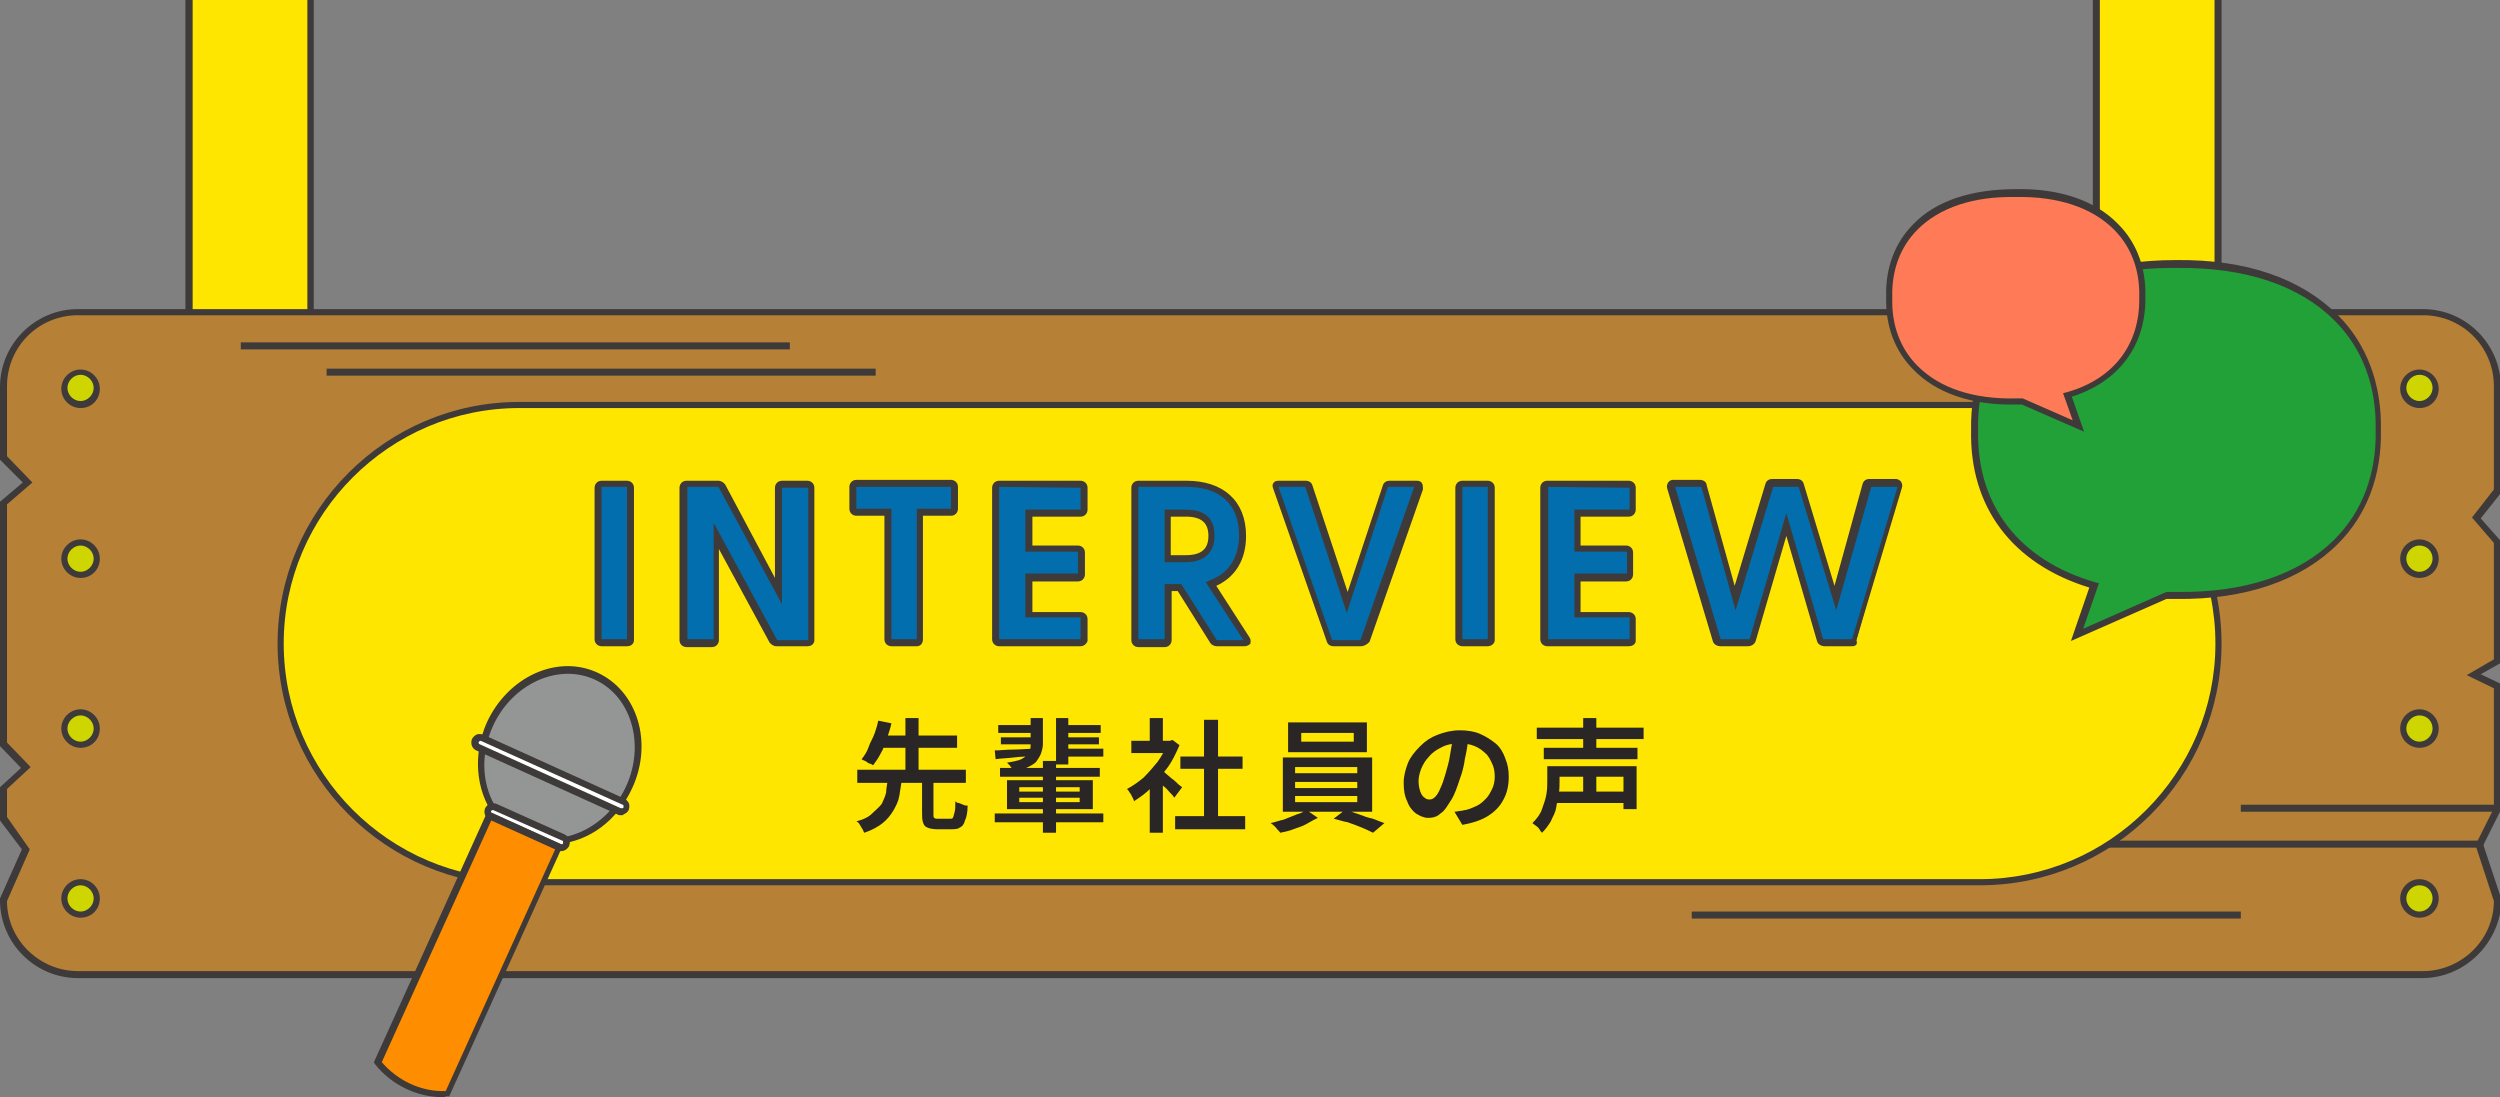 <?xml version="1.0" encoding="utf-8"?>
<!-- Generator: Adobe Illustrator 27.7.0, SVG Export Plug-In . SVG Version: 6.00 Build 0)  -->
<svg version="1.1" id="レイヤー_1" xmlns="http://www.w3.org/2000/svg" xmlns:xlink="http://www.w3.org/1999/xlink" x="0px"
	 y="0px" viewBox="0 0 285.5 125.3" style="enable-background:new 0 0 285.5 125.3;" xml:space="preserve">
<rect x="0" y="0" width="285.5" height="125.3" fill="#808080" stroke="none"/>
<style type="text/css">
	.st0{fill:#2E9CD5;}
	.st1{fill:#3E3A39;}
	.st2{fill:#FFE600;}
	.st3{fill:#B68036;}
	.st4{fill:#CFD500;}
	.st5{fill:#949595;}
	.st6{fill:#FFFFFF;}
	.st7{fill:#FF8D00;}
	.st8{fill:#22A138;}
	.st9{fill:#FF7A57;}
	.st10{fill:#036EAD;}
	.st11{fill:#2A2625;}
</style>
<g>
	<g>
		<polyline class="st0" points="35.5,0 35.5,54.4 21.6,54.4 21.6,0 		"/>
		<polygon class="st1" points="35.8,54.8 21.2,54.8 21.2,0 22,0 22,54 35.1,54 35.1,0 35.8,0 		"/>
	</g>
	<g>
		<polyline class="st2" points="35.5,0 35.5,54.4 21.6,54.4 21.6,0 		"/>
		<polygon class="st1" points="35.8,54.8 21.2,54.8 21.2,0 22,0 22,54 35.1,54 35.1,0 35.8,0 		"/>
	</g>
	<g>
		<polyline class="st2" points="253.3,0 253.3,54.4 239.4,54.4 239.4,0 		"/>
		<polygon class="st1" points="253.7,54.8 239,54.8 239,0 239.8,0 239.8,54 252.9,54 252.9,0 253.7,0 		"/>
	</g>
	<g>
		<g>
			<path class="st3" d="M276.6,111.3H8.9c-4.7,0-8.5-3.8-8.5-8.5L2.9,97l-2.5-3.5v-3.5l2.5-2.4L0.4,85V57.5l2.8-2.4l-2.8-2.8v-8.2
				c0-4.7,3.8-8.5,8.5-8.5h267.8c4.7,0,8.5,3.8,8.5,8.5v12l-2.4,3l2.4,2.8v13.6l-2.7,1.6l2.7,1.3v13.9l-2.1,4.1l2.1,6.3
				C285.1,107.5,281.3,111.3,276.6,111.3z"/>
			<path class="st1" d="M276.6,111.7H8.9c-4.9,0-8.9-4-8.9-8.9l0-0.2l2.5-5.6L0,93.7v-3.8l2.4-2.2L0,85.2V57.3l2.6-2.2L0,52.5v-8.3
				c0-4.9,4-8.9,8.9-8.9h267.8c4.9,0,8.9,4,8.9,8.9v12.1l-2.3,2.9l2.3,2.6v13.9l-2.3,1.3l2.3,1.1l0,14.4l-2,4l2.1,6.3
				C285.5,107.7,281.5,111.7,276.6,111.7z M0.8,102.9c0,4.4,3.7,8,8.1,8h267.8c4.4,0,8.1-3.6,8.1-8l-2.1-6.4l2.1-4.2V78.6l-3.1-1.5
				l3.1-1.8V62l-2.5-2.9l2.5-3.2V44.1c0-4.5-3.6-8.1-8.1-8.1H8.9c-4.5,0-8.1,3.6-8.1,8.1v8l2.9,3l-2.9,2.5v27.2l2.7,2.8l-2.7,2.5
				v3.2L3.4,97L0.8,102.9z"/>
		</g>
		<g>
			<g>
				<circle class="st4" cx="9.2" cy="44.3" r="1.9"/>
				<path class="st1" d="M9.2,46.6c-1.2,0-2.2-1-2.2-2.2s1-2.2,2.2-2.2s2.2,1,2.2,2.2S10.5,46.6,9.2,46.6z M9.2,42.8
					c-0.8,0-1.5,0.7-1.5,1.5s0.7,1.5,1.5,1.5s1.5-0.7,1.5-1.5S10,42.8,9.2,42.8z"/>
			</g>
			<g>
				<circle class="st4" cx="9.2" cy="63.8" r="1.9"/>
				<path class="st1" d="M9.2,66C8,66,7,65,7,63.8s1-2.2,2.2-2.2s2.2,1,2.2,2.2S10.5,66,9.2,66z M9.2,62.3c-0.8,0-1.5,0.7-1.5,1.5
					s0.7,1.5,1.5,1.5s1.5-0.7,1.5-1.5S10,62.3,9.2,62.3z"/>
			</g>
			<g>
				<circle class="st4" cx="9.2" cy="83.2" r="1.9"/>
				<path class="st1" d="M9.2,85.4c-1.2,0-2.2-1-2.2-2.2s1-2.2,2.2-2.2s2.2,1,2.2,2.2S10.5,85.4,9.2,85.4z M9.2,81.7
					c-0.8,0-1.5,0.7-1.5,1.5s0.7,1.5,1.5,1.5s1.5-0.7,1.5-1.5S10,81.7,9.2,81.7z"/>
			</g>
			<g>
				<circle class="st4" cx="9.2" cy="102.6" r="1.9"/>
				<path class="st1" d="M9.2,104.8c-1.2,0-2.2-1-2.2-2.2s1-2.2,2.2-2.2s2.2,1,2.2,2.2S10.5,104.8,9.2,104.8z M9.2,101.1
					c-0.8,0-1.5,0.7-1.5,1.5s0.7,1.5,1.5,1.5s1.5-0.7,1.5-1.5S10,101.1,9.2,101.1z"/>
			</g>
		</g>
		<g>
			<g>
				<circle class="st4" cx="276.3" cy="44.3" r="1.9"/>
				<path class="st1" d="M276.3,46.6c-1.2,0-2.2-1-2.2-2.2s1-2.2,2.2-2.2s2.2,1,2.2,2.2S277.6,46.6,276.3,46.6z M276.3,42.8
					c-0.8,0-1.5,0.7-1.5,1.5s0.7,1.5,1.5,1.5c0.8,0,1.5-0.7,1.5-1.5S277.2,42.8,276.3,42.8z"/>
			</g>
			<g>
				<circle class="st4" cx="276.3" cy="63.8" r="1.9"/>
				<path class="st1" d="M276.3,66c-1.2,0-2.2-1-2.2-2.2s1-2.2,2.2-2.2s2.2,1,2.2,2.2S277.6,66,276.3,66z M276.3,62.3
					c-0.8,0-1.5,0.7-1.5,1.5s0.7,1.5,1.5,1.5c0.8,0,1.5-0.7,1.5-1.5S277.2,62.3,276.3,62.3z"/>
			</g>
			<g>
				<circle class="st4" cx="276.3" cy="83.2" r="1.9"/>
				<path class="st1" d="M276.3,85.4c-1.2,0-2.2-1-2.2-2.2s1-2.2,2.2-2.2s2.2,1,2.2,2.2S277.6,85.4,276.3,85.4z M276.3,81.7
					c-0.8,0-1.5,0.7-1.5,1.5s0.7,1.5,1.5,1.5c0.8,0,1.5-0.7,1.5-1.5S277.2,81.7,276.3,81.7z"/>
			</g>
			<g>
				<circle class="st4" cx="276.3" cy="102.6" r="1.9"/>
				<path class="st1" d="M276.3,104.8c-1.2,0-2.2-1-2.2-2.2s1-2.2,2.2-2.2s2.2,1,2.2,2.2S277.6,104.8,276.3,104.8z M276.3,101.1
					c-0.8,0-1.5,0.7-1.5,1.5s0.7,1.5,1.5,1.5c0.8,0,1.5-0.7,1.5-1.5S277.2,101.1,276.3,101.1z"/>
			</g>
		</g>
		<rect x="27.5" y="39.1" class="st1" width="62.7" height="0.8"/>
		<rect x="37.3" y="42.1" class="st1" width="62.7" height="0.8"/>
		<rect x="193.2" y="104.1" class="st1" width="62.7" height="0.8"/>
		<rect x="220.9" y="96" class="st1" width="62.7" height="0.8"/>
		<rect x="255.9" y="91.9" class="st1" width="29.6" height="0.8"/>
	</g>
	<g>
		<path class="st2" d="M226.1,100.7H59.3c-15,0-27.2-12.2-27.2-27.2v0c0-15,12.2-27.2,27.2-27.2h166.8c15,0,27.2,12.2,27.2,27.2v0
			C253.4,88.5,241.2,100.7,226.1,100.7z"/>
		<path class="st1" d="M226.1,101.1H59.3c-15.2,0-27.6-12.4-27.6-27.6s12.4-27.6,27.6-27.6h166.8c15.2,0,27.6,12.4,27.6,27.6
			S241.4,101.1,226.1,101.1z M59.3,46.6c-14.8,0-26.9,12.1-26.9,26.9s12.1,26.9,26.9,26.9h166.8c14.8,0,26.9-12.1,26.9-26.9
			S241,46.6,226.1,46.6H59.3z"/>
	</g>
	<g>
		<path class="st5" d="M56.7,92.9l7,3.2c3.3-0.3,6.6-2.6,8.2-6.2c2.3-5,0.6-10.7-3.8-12.7c-4.4-2-9.8,0.5-12.1,5.5
			C54.3,86.3,54.7,90.2,56.7,92.9z"/>
		<path class="st1" d="M63.6,96.4l-7.1-3.2l-0.1-0.1c-2.1-2.9-2.4-7-0.8-10.6c2.4-5.2,8-7.8,12.6-5.7c4.6,2.1,6.4,8,4,13.2
			C70.5,93.7,67.3,96.1,63.6,96.4L63.6,96.4z M56.9,92.6l6.8,3.1c3.2-0.3,6.3-2.6,7.8-5.9c2.2-4.8,0.6-10.3-3.6-12.2
			c-4.2-1.9-9.4,0.5-11.6,5.3C54.8,86.2,55,89.9,56.9,92.6z"/>
	</g>
	<g>
		<path class="st6" d="M70.7,92.7l-16.1-7.3c-0.3-0.1-0.4-0.5-0.3-0.8l0,0c0.1-0.3,0.5-0.4,0.8-0.3l16.1,7.3
			c0.3,0.1,0.4,0.5,0.3,0.8v0C71.4,92.7,71,92.8,70.7,92.7z"/>
		<path class="st1" d="M70.9,93.1c-0.1,0-0.3,0-0.4-0.1l-16.1-7.3c-0.5-0.2-0.7-0.8-0.5-1.3c0.1-0.2,0.3-0.4,0.5-0.5
			c0.2-0.1,0.5-0.1,0.8,0l16.1,7.3c0.2,0.1,0.4,0.3,0.5,0.5c0.1,0.2,0.1,0.5,0,0.8c-0.1,0.2-0.3,0.4-0.6,0.5
			C71.2,93.1,71.1,93.1,70.9,93.1z M54.9,84.6C54.8,84.6,54.8,84.6,54.9,84.6c-0.1,0-0.2,0.1-0.2,0.1c-0.1,0.1,0,0.3,0.1,0.3
			l16.1,7.3c0.1,0,0.1,0,0.2,0c0.1,0,0.1-0.1,0.1-0.1c0-0.1,0-0.1,0-0.2c0-0.1-0.1-0.1-0.1-0.1L54.9,84.6
			C54.9,84.6,54.9,84.6,54.9,84.6z"/>
	</g>
	<g>
		<path class="st6" d="M63.8,96.8l-7.8-3.5c-0.3-0.1-0.4-0.5-0.3-0.8l0,0c0.1-0.3,0.5-0.4,0.8-0.3l7.8,3.5c0.3,0.1,0.4,0.5,0.3,0.8
			l0,0C64.5,96.8,64.1,96.9,63.8,96.8z"/>
		<path class="st1" d="M64.1,97.2c-0.1,0-0.3,0-0.4-0.1l-7.8-3.5c-0.5-0.2-0.7-0.8-0.5-1.3c0.1-0.2,0.3-0.4,0.5-0.5
			c0.2-0.1,0.5-0.1,0.8,0l7.8,3.5c0.2,0.1,0.4,0.3,0.5,0.5c0.1,0.2,0.1,0.5,0,0.8C64.8,97,64.4,97.2,64.1,97.2z M56.3,92.5
			C56.3,92.5,56.2,92.5,56.3,92.5c-0.1,0-0.2,0.1-0.2,0.1c-0.1,0.1,0,0.3,0.1,0.3l7.8,3.5c0.1,0.1,0.3,0,0.3-0.1c0-0.1,0-0.1,0-0.2
			c0-0.1-0.1-0.1-0.1-0.1L56.3,92.5C56.4,92.5,56.3,92.5,56.3,92.5z"/>
	</g>
	<g>
		<path class="st7" d="M51.1,124.9l-0.2,0c-3,0.1-5.9-1.2-7.8-3.6l0,0L56,93.2l7.9,3.6L51.1,124.9z"/>
		<path class="st1" d="M50.6,125.3c-3,0-5.9-1.4-7.8-3.8l-0.1-0.2l13-28.7l8.6,3.9l-13,28.7l-0.4,0
			C50.8,125.3,50.7,125.3,50.6,125.3z M43.6,121.3c1.8,2.1,4.5,3.4,7.3,3.3L63.4,97l-7.3-3.3L43.6,121.3z"/>
	</g>
	<g>
		<path class="st8" d="M248.5,30.2c-14.3-0.2-23.3,7.2-23.1,18.9c-0.2,8.9,4.9,15.3,13.6,17.8l-2,5.6l10.2-4.5c0.4,0,0.8,0,1.2,0
			c14.3,0.2,23.3-7.2,23.1-18.9C271.8,37.4,262.8,30,248.5,30.2z"/>
		<path class="st1" d="M236.5,73.2l2.1-6.1c-8.8-2.7-13.7-9.2-13.5-18c-0.1-5.2,1.6-9.7,4.9-13.1c4.2-4.2,10.6-6.3,18.5-6.3
			c8-0.1,14.3,2.1,18.5,6.3c3.3,3.3,5,7.9,4.9,13.1c0.1,5.2-1.6,9.7-4.9,13c-4.2,4.2-10.6,6.4-18.5,6.3c-0.4,0-0.7,0-1.1,0
			L236.5,73.2z M248,30.6c-7.5,0-13.5,2.1-17.4,6c-3.2,3.2-4.8,7.5-4.7,12.5c-0.2,8.6,4.7,14.9,13.4,17.4l0.4,0.1l-1.8,5.2l9.5-4.2
			l0.1,0c0.4,0,0.8,0,1.1,0c7.8,0.1,14-2,18-6c3.2-3.2,4.8-7.5,4.7-12.5c0.1-5-1.5-9.3-4.7-12.5c-4-4-10.2-6.1-18-6h0
			C248.3,30.6,248.2,30.6,248,30.6z"/>
	</g>
	<g>
		<path class="st9" d="M230.2,22.1c9-0.1,14.6,4.5,14.5,11.9c0.1,5.6-3.1,9.6-8.5,11.1l1.2,3.5l-6.4-2.8c-0.2,0-0.5,0-0.7,0
			c-9,0.1-14.6-4.5-14.5-11.9C215.6,26.6,221.3,22,230.2,22.1z"/>
		<path class="st1" d="M238,49.3l-7.1-3.1c-0.2,0-0.4,0-0.7,0c-5,0.1-9.1-1.3-11.7-4c-2.1-2.1-3.2-5-3.1-8.3c-0.1-3.3,1-6.2,3.1-8.3
			c2.6-2.7,6.7-4,11.7-4c5-0.1,9.1,1.3,11.7,4c2.1,2.1,3.2,5,3.1,8.3c0.1,5.5-3,9.7-8.4,11.4L238,49.3z M231,45.5l5.7,2.5l-1.1-3.1
			l0.4-0.1c5.4-1.5,8.4-5.5,8.3-10.8c0.1-3.1-0.9-5.8-2.9-7.8c-2.5-2.5-6.4-3.8-11.2-3.7h0c-4.8-0.1-8.7,1.2-11.2,3.7
			c-2,2-3,4.7-2.9,7.8c-0.1,3.1,0.9,5.8,2.9,7.8c2.5,2.5,6.3,3.8,11.2,3.7C230.5,45.5,230.7,45.5,231,45.5L231,45.5z"/>
	</g>
	<g>
		<g>
			<path class="st10" d="M68.3,73.1V55.7c0-0.2,0.2-0.4,0.4-0.4h2.9c0.2,0,0.4,0.2,0.4,0.4v17.4c0,0.2-0.2,0.4-0.4,0.4h-2.9
				C68.5,73.5,68.3,73.3,68.3,73.1z"/>
			<path class="st1" d="M71.6,73.8h-2.9c-0.4,0-0.8-0.3-0.8-0.8V55.7c0-0.4,0.3-0.8,0.8-0.8h2.9c0.4,0,0.8,0.3,0.8,0.8v17.4
				C72.4,73.5,72.1,73.8,71.6,73.8z M68.7,55.6l0,17.4c0,0,0,0,0,0l2.9,0l0-17.4L68.7,55.6z"/>
		</g>
		<g>
			<path class="st10" d="M88.3,73.2l-6.5-12v11.8c0,0.2-0.2,0.4-0.4,0.4h-2.9c-0.2,0-0.4-0.2-0.4-0.4V55.7c0-0.2,0.2-0.4,0.4-0.4H82
				c0.2,0,0.4,0.1,0.5,0.3l6.5,12V55.7c0-0.2,0.2-0.4,0.4-0.4h2.9c0.2,0,0.4,0.2,0.4,0.4v17.4c0,0.2-0.2,0.4-0.4,0.4h-3.5
				C88.6,73.5,88.4,73.4,88.3,73.2z"/>
			<path class="st1" d="M92.2,73.8h-3.5c-0.4,0-0.6-0.2-0.8-0.4l0,0l-5.8-10.7v10.4c0,0.4-0.3,0.8-0.8,0.8h-2.9
				c-0.4,0-0.8-0.3-0.8-0.8V55.7c0-0.4,0.3-0.8,0.8-0.8H82c0.4,0,0.6,0.2,0.8,0.4L88.5,66V55.7c0-0.4,0.3-0.8,0.8-0.8h2.9
				c0.4,0,0.8,0.3,0.8,0.8v17.4C93,73.5,92.7,73.8,92.2,73.8z M88.7,73c0,0,0,0.1,0.1,0.1h3.5l0-17.4l-3,0l0,13.3l-7.2-13.3
				c0,0,0-0.1-0.1-0.1h-3.5l0,17.4l3,0l0-13.3L88.7,73z"/>
		</g>
		<g>
			<path class="st10" d="M101.3,73.1V58.6h-3.6c-0.2,0-0.4-0.2-0.4-0.4v-2.5c0-0.2,0.2-0.4,0.4-0.4h10.8c0.2,0,0.4,0.2,0.4,0.4v2.5
				c0,0.2-0.2,0.4-0.4,0.4h-3.5v14.5c0,0.2-0.2,0.4-0.4,0.4h-2.9C101.5,73.5,101.3,73.3,101.3,73.1z"/>
			<path class="st1" d="M104.7,73.8h-2.9c-0.4,0-0.8-0.3-0.8-0.8V58.9h-3.2c-0.4,0-0.8-0.3-0.8-0.8v-2.5c0-0.4,0.3-0.8,0.8-0.8h10.8
				c0.4,0,0.8,0.3,0.8,0.8v2.5c0,0.4-0.3,0.8-0.8,0.8h-3.2v14.1C105.4,73.5,105.1,73.8,104.7,73.8z M97.8,55.6l0,2.5l4,0v14.9
				c0,0,0,0,0,0l2.9,0l0-14.9h3.9l0-2.5L97.8,55.6z"/>
		</g>
		<g>
			<path class="st10" d="M113.7,73.1V55.7c0-0.2,0.2-0.4,0.4-0.4h9.3c0.2,0,0.4,0.2,0.4,0.4v2.5c0,0.2-0.2,0.4-0.4,0.4h-5.9v4h5.6
				c0.2,0,0.4,0.2,0.4,0.4v2.5c0,0.2-0.2,0.4-0.4,0.4h-5.6v4.3h5.9c0.2,0,0.4,0.2,0.4,0.4v2.5c0,0.2-0.2,0.4-0.4,0.4h-9.3
				C113.9,73.5,113.7,73.3,113.7,73.1z"/>
			<path class="st1" d="M123.4,73.8h-9.3c-0.4,0-0.8-0.3-0.8-0.8V55.7c0-0.4,0.3-0.8,0.8-0.8h9.3c0.4,0,0.8,0.3,0.8,0.8v2.5
				c0,0.4-0.3,0.8-0.8,0.8h-5.5v3.3h5.2c0.4,0,0.8,0.3,0.8,0.8v2.5c0,0.4-0.3,0.8-0.8,0.8h-5.2v3.5h5.5c0.4,0,0.8,0.3,0.8,0.8v2.5
				C124.1,73.5,123.8,73.8,123.4,73.8z M114.1,55.6l0,17.4c0,0,0,0,0,0l9.3,0l0-2.5l-6.3,0v-5h6l0-2.5l-6,0v-4.8h6.3l0-2.5
				L114.1,55.6z"/>
		</g>
		<g>
			<path class="st10" d="M138.5,73.2l-3.8-6.1h-1.3v6c0,0.2-0.2,0.4-0.4,0.4H130c-0.2,0-0.4-0.2-0.4-0.4V55.7c0-0.2,0.2-0.4,0.4-0.4
				h5.5c4.3,0,6.4,2.4,6.4,5.9c0,2.7-1.2,4.7-3.6,5.5l4.1,6.3c0.2,0.3,0.1,0.5-0.3,0.5H139C138.8,73.5,138.6,73.4,138.5,73.2z
				 M135.4,63.8c1.6,0,3-0.5,3-2.6c0-2.1-1.4-2.6-3-2.6h-2v5.2H135.4z"/>
			<path class="st1" d="M142.1,73.8H139c-0.4,0-0.7-0.2-0.8-0.4l-3.7-5.9h-0.7v5.6c0,0.4-0.3,0.8-0.8,0.8H130
				c-0.4,0-0.8-0.3-0.8-0.8V55.7c0-0.4,0.3-0.8,0.8-0.8h5.5c4.2,0,6.8,2.3,6.8,6.3c0,2.7-1.2,4.7-3.4,5.7l3.8,5.9
				c0.2,0.3,0.1,0.6,0.1,0.7C142.7,73.6,142.5,73.8,142.1,73.8z M133,66.7h1.9l4,6.3c0,0,0,0.1,0.1,0.1h3l-4.3-6.6l0.4-0.2
				c2.2-0.8,3.4-2.6,3.4-5.2c0-3.5-2.2-5.5-6-5.5H130l0,17.4l3,0L133,66.7z M135.4,64.2H133v-6h2.4c2.8,0,3.3,1.6,3.3,3
				C138.7,62.5,138.1,64.2,135.4,64.2z M133.7,63.4h1.7c1.8,0,2.6-0.7,2.6-2.2c0-1.5-0.8-2.2-2.6-2.2h-1.7V63.4z"/>
		</g>
		<g>
			<path class="st10" d="M151.8,73.1l-6.1-17.4c-0.1-0.3,0-0.4,0.3-0.4h3.1c0.2,0,0.4,0.1,0.4,0.3l4.3,13.2l4.3-13.2
				c0.1-0.2,0.2-0.3,0.4-0.3h3.1c0.3,0,0.4,0.2,0.3,0.4l-6.1,17.4c-0.1,0.2-0.3,0.3-0.5,0.3h-3.1C152,73.5,151.8,73.4,151.8,73.1z"
				/>
			<path class="st1" d="M155.4,73.8h-3.1c-0.4,0-0.7-0.2-0.8-0.6l0,0l-6.1-17.4c-0.1-0.2-0.1-0.5,0-0.6c0.1-0.2,0.3-0.3,0.6-0.3h3.1
				c0.4,0,0.7,0.2,0.8,0.6l4,12.1l4-12.1c0.1-0.4,0.4-0.6,0.8-0.6h3.1c0.3,0,0.5,0.1,0.6,0.3c0.1,0.2,0.1,0.4,0.1,0.7l-6.1,17.4
				C156.1,73.6,155.8,73.8,155.4,73.8z M152.1,73c0,0.1,0.1,0.1,0.1,0.1h3.1c0,0,0.1,0,0.1-0.1l6.1-17.4l-3,0l-0.4-0.1l0.4,0.1
				L153.8,70l-4.7-14.3l-0.1-0.1h-3L152.1,73z"/>
		</g>
		<g>
			<path class="st10" d="M166.6,73.1V55.7c0-0.2,0.2-0.4,0.4-0.4h2.9c0.2,0,0.4,0.2,0.4,0.4v17.4c0,0.2-0.2,0.4-0.4,0.4H167
				C166.7,73.5,166.6,73.3,166.6,73.1z"/>
			<path class="st1" d="M169.9,73.8H167c-0.4,0-0.8-0.3-0.8-0.8V55.7c0-0.4,0.3-0.8,0.8-0.8h2.9c0.4,0,0.8,0.3,0.8,0.8v17.4
				C170.7,73.5,170.3,73.8,169.9,73.8z M167,55.6l0,17.4c0,0,0,0,0,0l2.9,0l0-17.4L167,55.6z"/>
		</g>
		<g>
			<path class="st10" d="M176.4,73.1V55.7c0-0.2,0.2-0.4,0.4-0.4h9.3c0.2,0,0.4,0.2,0.4,0.4v2.5c0,0.2-0.2,0.4-0.4,0.4h-5.9v4h5.6
				c0.2,0,0.4,0.2,0.4,0.4v2.5c0,0.2-0.2,0.4-0.4,0.4h-5.6v4.3h5.9c0.2,0,0.4,0.2,0.4,0.4v2.5c0,0.2-0.2,0.4-0.4,0.4h-9.3
				C176.5,73.5,176.4,73.3,176.4,73.1z"/>
			<path class="st1" d="M186,73.8h-9.3c-0.4,0-0.8-0.3-0.8-0.8V55.7c0-0.4,0.3-0.8,0.8-0.8h9.3c0.4,0,0.8,0.3,0.8,0.8v2.5
				c0,0.4-0.3,0.8-0.8,0.8h-5.5v3.3h5.2c0.4,0,0.8,0.3,0.8,0.8v2.5c0,0.4-0.3,0.8-0.8,0.8h-5.2v3.5h5.5c0.4,0,0.8,0.3,0.8,0.8v2.5
				C186.8,73.5,186.5,73.8,186,73.8z M176.8,55.6l0,17.4c0,0,0,0,0,0l9.3,0l0-2.5l-6.3,0v-5h6l0-2.5l-6,0v-4.8h6.3l0-2.5L176.8,55.6
				z"/>
		</g>
		<g>
			<path class="st10" d="M196.1,73.1l-5.2-17.4c-0.1-0.3,0-0.4,0.3-0.4h3c0.2,0,0.4,0.1,0.4,0.3l3.6,12.8l3.9-12.8
				c0.1-0.2,0.2-0.3,0.4-0.3h2.8c0.2,0,0.4,0.1,0.4,0.3l3.9,12.8l3.6-12.8c0.1-0.2,0.2-0.3,0.4-0.3h3c0.3,0,0.4,0.2,0.3,0.4
				L212,73.1c-0.1,0.2-0.3,0.3-0.5,0.3h-3.1c-0.2,0-0.4-0.1-0.5-0.3L204,59.9l-3.9,13.2c-0.1,0.2-0.3,0.3-0.5,0.3h-3.1
				C196.3,73.5,196.1,73.4,196.1,73.1z"/>
			<path class="st1" d="M211.5,73.8h-3.1c-0.4,0-0.8-0.2-0.9-0.6l-3.5-12l-3.5,12c-0.1,0.3-0.4,0.6-0.9,0.6h-3.1
				c-0.4,0-0.8-0.2-0.9-0.6l-5.2-17.4c-0.1-0.3,0-0.5,0.1-0.7c0.1-0.1,0.2-0.3,0.6-0.3h3c0.5,0,0.8,0.3,0.8,0.6l3.2,11.5l3.5-11.6
				c0.1-0.4,0.4-0.6,0.8-0.6h2.8c0.4,0,0.7,0.2,0.8,0.6l3.5,11.6l3.2-11.6c0.1-0.4,0.4-0.6,0.8-0.6h3c0.3,0,0.5,0.2,0.6,0.3
				c0.1,0.2,0.2,0.4,0.1,0.7l-5.2,17.4C212.2,73.6,211.9,73.8,211.5,73.8z M191.3,55.6l5.2,17.4l-0.4,0.1l0.4-0.1c0,0,0,0,0,0
				c0,0,0.1,0,0.1,0h3.1c0.1,0,0.1,0,0.1,0l4.2-14.4l4.2,14.4c0,0,0.1,0,0.1,0h3.1c0.1,0,0.1,0,0.1,0l5.2-17.4l-3,0l-4,14.1
				l-4.3-14.1l-0.1,0h-2.8l-0.4-0.1l0.4,0.1l-4.3,14.1l-3.9-14.1c0,0,0,0-0.1,0H191.3z"/>
		</g>
	</g>
	<g>
		<g>
			<path class="st11" d="M101.4,89h1.6c-0.1,0.7-0.2,1.3-0.3,1.9s-0.4,1.2-0.7,1.7s-0.7,1-1.2,1.4c-0.5,0.4-1.2,0.8-2.1,1.1
				c-0.1-0.1-0.1-0.3-0.2-0.4c-0.1-0.2-0.2-0.3-0.3-0.5c-0.1-0.2-0.2-0.3-0.4-0.4c0.8-0.2,1.4-0.5,1.8-0.9s0.8-0.7,1.1-1.1
				c0.2-0.4,0.4-0.9,0.5-1.3C101.2,90.1,101.3,89.6,101.4,89z M97.9,87.9h12.4v1.5H97.9V87.9z M100.3,82.3l1.5,0.3
				c-0.1,0.5-0.3,1.1-0.5,1.7s-0.4,1.2-0.7,1.7c-0.3,0.6-0.6,1-0.9,1.4c-0.1-0.1-0.3-0.2-0.4-0.2S99,87,98.8,86.9
				c-0.2-0.1-0.3-0.1-0.4-0.2c0.3-0.4,0.6-0.8,0.8-1.4s0.5-1,0.7-1.6S100.2,82.8,100.3,82.3z M100.2,84h9.1v1.4h-9.1V84z M103.4,82
				h1.5v6.3h-1.5V82z M105.1,89h1.5v4c0,0.2,0,0.4,0.1,0.4c0.1,0.1,0.2,0.1,0.4,0.1c0.1,0,0.1,0,0.3,0s0.3,0,0.4,0s0.3,0,0.4,0
				s0.2,0,0.3,0c0.1,0,0.3,0,0.3-0.1c0.1-0.1,0.1-0.3,0.2-0.6s0.1-0.7,0.1-1.3c0.1,0.1,0.2,0.2,0.4,0.2c0.2,0.1,0.3,0.1,0.5,0.2
				c0.2,0.1,0.3,0.1,0.5,0.1c0,0.7-0.1,1.3-0.3,1.7c-0.1,0.4-0.3,0.7-0.6,0.8c-0.2,0.2-0.6,0.2-1,0.2c-0.1,0-0.2,0-0.3,0
				c-0.2,0-0.3,0-0.5,0c-0.2,0-0.4,0-0.5,0c-0.2,0-0.3,0-0.3,0c-0.5,0-0.9-0.1-1.1-0.2c-0.3-0.1-0.4-0.3-0.5-0.6
				c-0.1-0.3-0.1-0.7-0.1-1.2V89z"/>
			<path class="st11" d="M113.6,85.7c0.6,0,1.3-0.1,2.1-0.1s1.7-0.1,2.5-0.1v0.8c-0.8,0.1-1.6,0.1-2.4,0.2c-0.8,0.1-1.5,0.1-2.1,0.2
				L113.6,85.7z M113.6,92.9H126v1h-12.4V92.9z M114,82.8h4.4v0.9H114V82.8z M114.2,87.7h11.4v1h-11.4V87.7z M114.3,84.2h4.1V85
				h-4.1V84.2z M115,89.1h9.8v3.3H115V89.1z M117.7,82h1.4v3c0,0.3-0.1,0.7-0.2,1c-0.1,0.3-0.3,0.6-0.5,0.9s-0.6,0.5-1,0.7
				s-0.9,0.4-1.6,0.5c0-0.1-0.1-0.2-0.2-0.3c-0.1-0.1-0.2-0.3-0.3-0.4c-0.1-0.1-0.2-0.2-0.3-0.3c0.6-0.1,1.1-0.2,1.4-0.3
				s0.6-0.3,0.8-0.5c0.2-0.2,0.3-0.4,0.4-0.6c0.1-0.2,0.1-0.5,0.1-0.7V82z M116.4,89.9v0.5h6.9v-0.5H116.4z M116.4,91.1v0.5h6.9
				v-0.5H116.4z M119.1,86.9h1.5v8.2h-1.5V86.9z M120.6,82h1.4v5.3h-1.4V82z M121.3,82.8h4.4v0.9h-4.4V82.8z M121.4,85.5h4.6v0.9
				h-4.6V85.5z M121.4,84.2h4.1V85h-4.1V84.2z"/>
			<path class="st11" d="M133.3,84.6h0.3l0.3-0.1l0.8,0.6c-0.4,0.9-0.8,1.8-1.4,2.6c-0.6,0.8-1.2,1.5-1.8,2.2s-1.4,1.2-2,1.6
				c0-0.1-0.1-0.3-0.2-0.5c-0.1-0.2-0.2-0.4-0.3-0.5c-0.1-0.2-0.2-0.3-0.3-0.4c0.6-0.3,1.3-0.8,1.9-1.3c0.6-0.6,1.1-1.2,1.6-1.8
				c0.5-0.7,0.8-1.3,1.1-2V84.6z M129.2,84.6h4.6V86h-4.6V84.6z M131.3,82h1.5v3.2h-1.5V82z M131.3,89.3l1.5-1.8v7.6h-1.5V89.3z
				 M132.6,87.9c0.1,0.1,0.3,0.2,0.5,0.4s0.5,0.4,0.7,0.6c0.3,0.2,0.5,0.4,0.7,0.6c0.2,0.2,0.4,0.3,0.5,0.4l-0.9,1.2
				c-0.1-0.2-0.3-0.4-0.5-0.6s-0.4-0.5-0.7-0.7c-0.2-0.2-0.5-0.5-0.7-0.7c-0.2-0.2-0.4-0.4-0.5-0.5L132.6,87.9z M134.2,93.2h8v1.5
				h-8V93.2z M134.8,86.4h7.1v1.4h-7.1V86.4z M137.5,82.2h1.6V94h-1.6V82.2z"/>
			<path class="st11" d="M149.2,92.5l1.3,0.9c-0.4,0.2-0.8,0.4-1.3,0.7s-1,0.4-1.5,0.6c-0.5,0.2-1,0.3-1.5,0.4
				c-0.1-0.2-0.3-0.3-0.5-0.6c-0.2-0.2-0.4-0.4-0.6-0.5c0.5-0.1,1-0.3,1.5-0.4c0.5-0.2,1-0.4,1.5-0.6
				C148.5,92.9,148.9,92.7,149.2,92.5z M146.5,86.5h10.2v6.2h-10.2V86.5z M147.1,82.5h9v3.4h-9V82.5z M147.9,87.6v0.7h7.1v-0.7
				H147.9z M147.9,89.2V90h7.1v-0.7H147.9z M147.9,90.9v0.7h7.1v-0.7H147.9z M148.6,83.7v1h6v-1H148.6z M152.3,93.5l1.3-1
				c0.5,0.1,1,0.3,1.6,0.5c0.5,0.2,1.1,0.4,1.6,0.5c0.5,0.2,1,0.4,1.3,0.5l-1.3,1.1c-0.4-0.2-0.8-0.4-1.3-0.6
				c-0.5-0.2-1-0.4-1.6-0.6C153.3,93.8,152.8,93.6,152.3,93.5z"/>
			<path class="st11" d="M167.7,84.3c-0.1,0.7-0.2,1.5-0.4,2.3c-0.1,0.8-0.3,1.6-0.6,2.4c-0.3,0.9-0.6,1.8-1,2.4s-0.7,1.2-1.2,1.5
				c-0.4,0.4-0.9,0.5-1.4,0.5s-0.9-0.2-1.4-0.5c-0.4-0.3-0.8-0.8-1-1.4c-0.3-0.6-0.4-1.3-0.4-2.1c0-0.8,0.2-1.5,0.5-2.3
				c0.3-0.7,0.8-1.3,1.4-1.9s1.2-1,2-1.3c0.8-0.3,1.6-0.5,2.5-0.5c0.8,0,1.6,0.1,2.3,0.4c0.7,0.3,1.3,0.7,1.8,1.1s0.9,1.1,1.1,1.7
				c0.3,0.7,0.4,1.4,0.4,2.1c0,1-0.2,1.9-0.6,2.6c-0.4,0.8-1,1.4-1.8,1.9c-0.8,0.5-1.8,0.8-2.9,1l-0.9-1.5c0.3,0,0.5-0.1,0.7-0.1
				s0.4-0.1,0.6-0.1c0.4-0.1,0.9-0.3,1.3-0.5s0.7-0.5,1-0.8c0.3-0.3,0.5-0.7,0.7-1.1c0.2-0.4,0.3-0.9,0.3-1.4c0-0.6-0.1-1.1-0.3-1.5
				s-0.4-0.9-0.8-1.2c-0.3-0.3-0.7-0.6-1.2-0.8c-0.5-0.2-1-0.3-1.7-0.3c-0.8,0-1.4,0.1-2,0.4c-0.6,0.3-1.1,0.6-1.5,1.1
				c-0.4,0.4-0.7,0.9-0.9,1.4s-0.3,1-0.3,1.4c0,0.5,0.1,0.9,0.2,1.2c0.1,0.3,0.3,0.6,0.5,0.7c0.2,0.2,0.4,0.2,0.6,0.2
				c0.2,0,0.4-0.1,0.6-0.3c0.2-0.2,0.4-0.5,0.6-1c0.2-0.4,0.4-1,0.6-1.7s0.4-1.4,0.5-2.1s0.3-1.5,0.3-2.2L167.7,84.3z"/>
			<path class="st11" d="M176.6,87.5h1.5v1.8c0,0.4,0,0.9-0.1,1.4c-0.1,0.5-0.2,1-0.3,1.6s-0.4,1-0.6,1.5c-0.3,0.5-0.6,0.9-1,1.3
				c-0.1-0.1-0.2-0.2-0.3-0.4s-0.3-0.3-0.4-0.4c-0.1-0.1-0.3-0.2-0.4-0.3c0.5-0.5,0.9-1,1.1-1.6c0.2-0.6,0.4-1.1,0.5-1.7
				c0.1-0.6,0.1-1.1,0.1-1.6V87.5z M175.5,83.1h12.2v1.3h-12.2V83.1z M176.4,85.4H187v1.3h-10.7V85.4z M177.5,90.4h8.3v1.3h-8.3
				V90.4z M177.6,87.5h9.3v4.9h-1.5v-3.7h-7.8V87.5z M180.8,82h1.5v4.1h-1.5V82z M180.8,88h1.5v3.2h-1.5V88z"/>
		</g>
	</g>
</g>
</svg>
